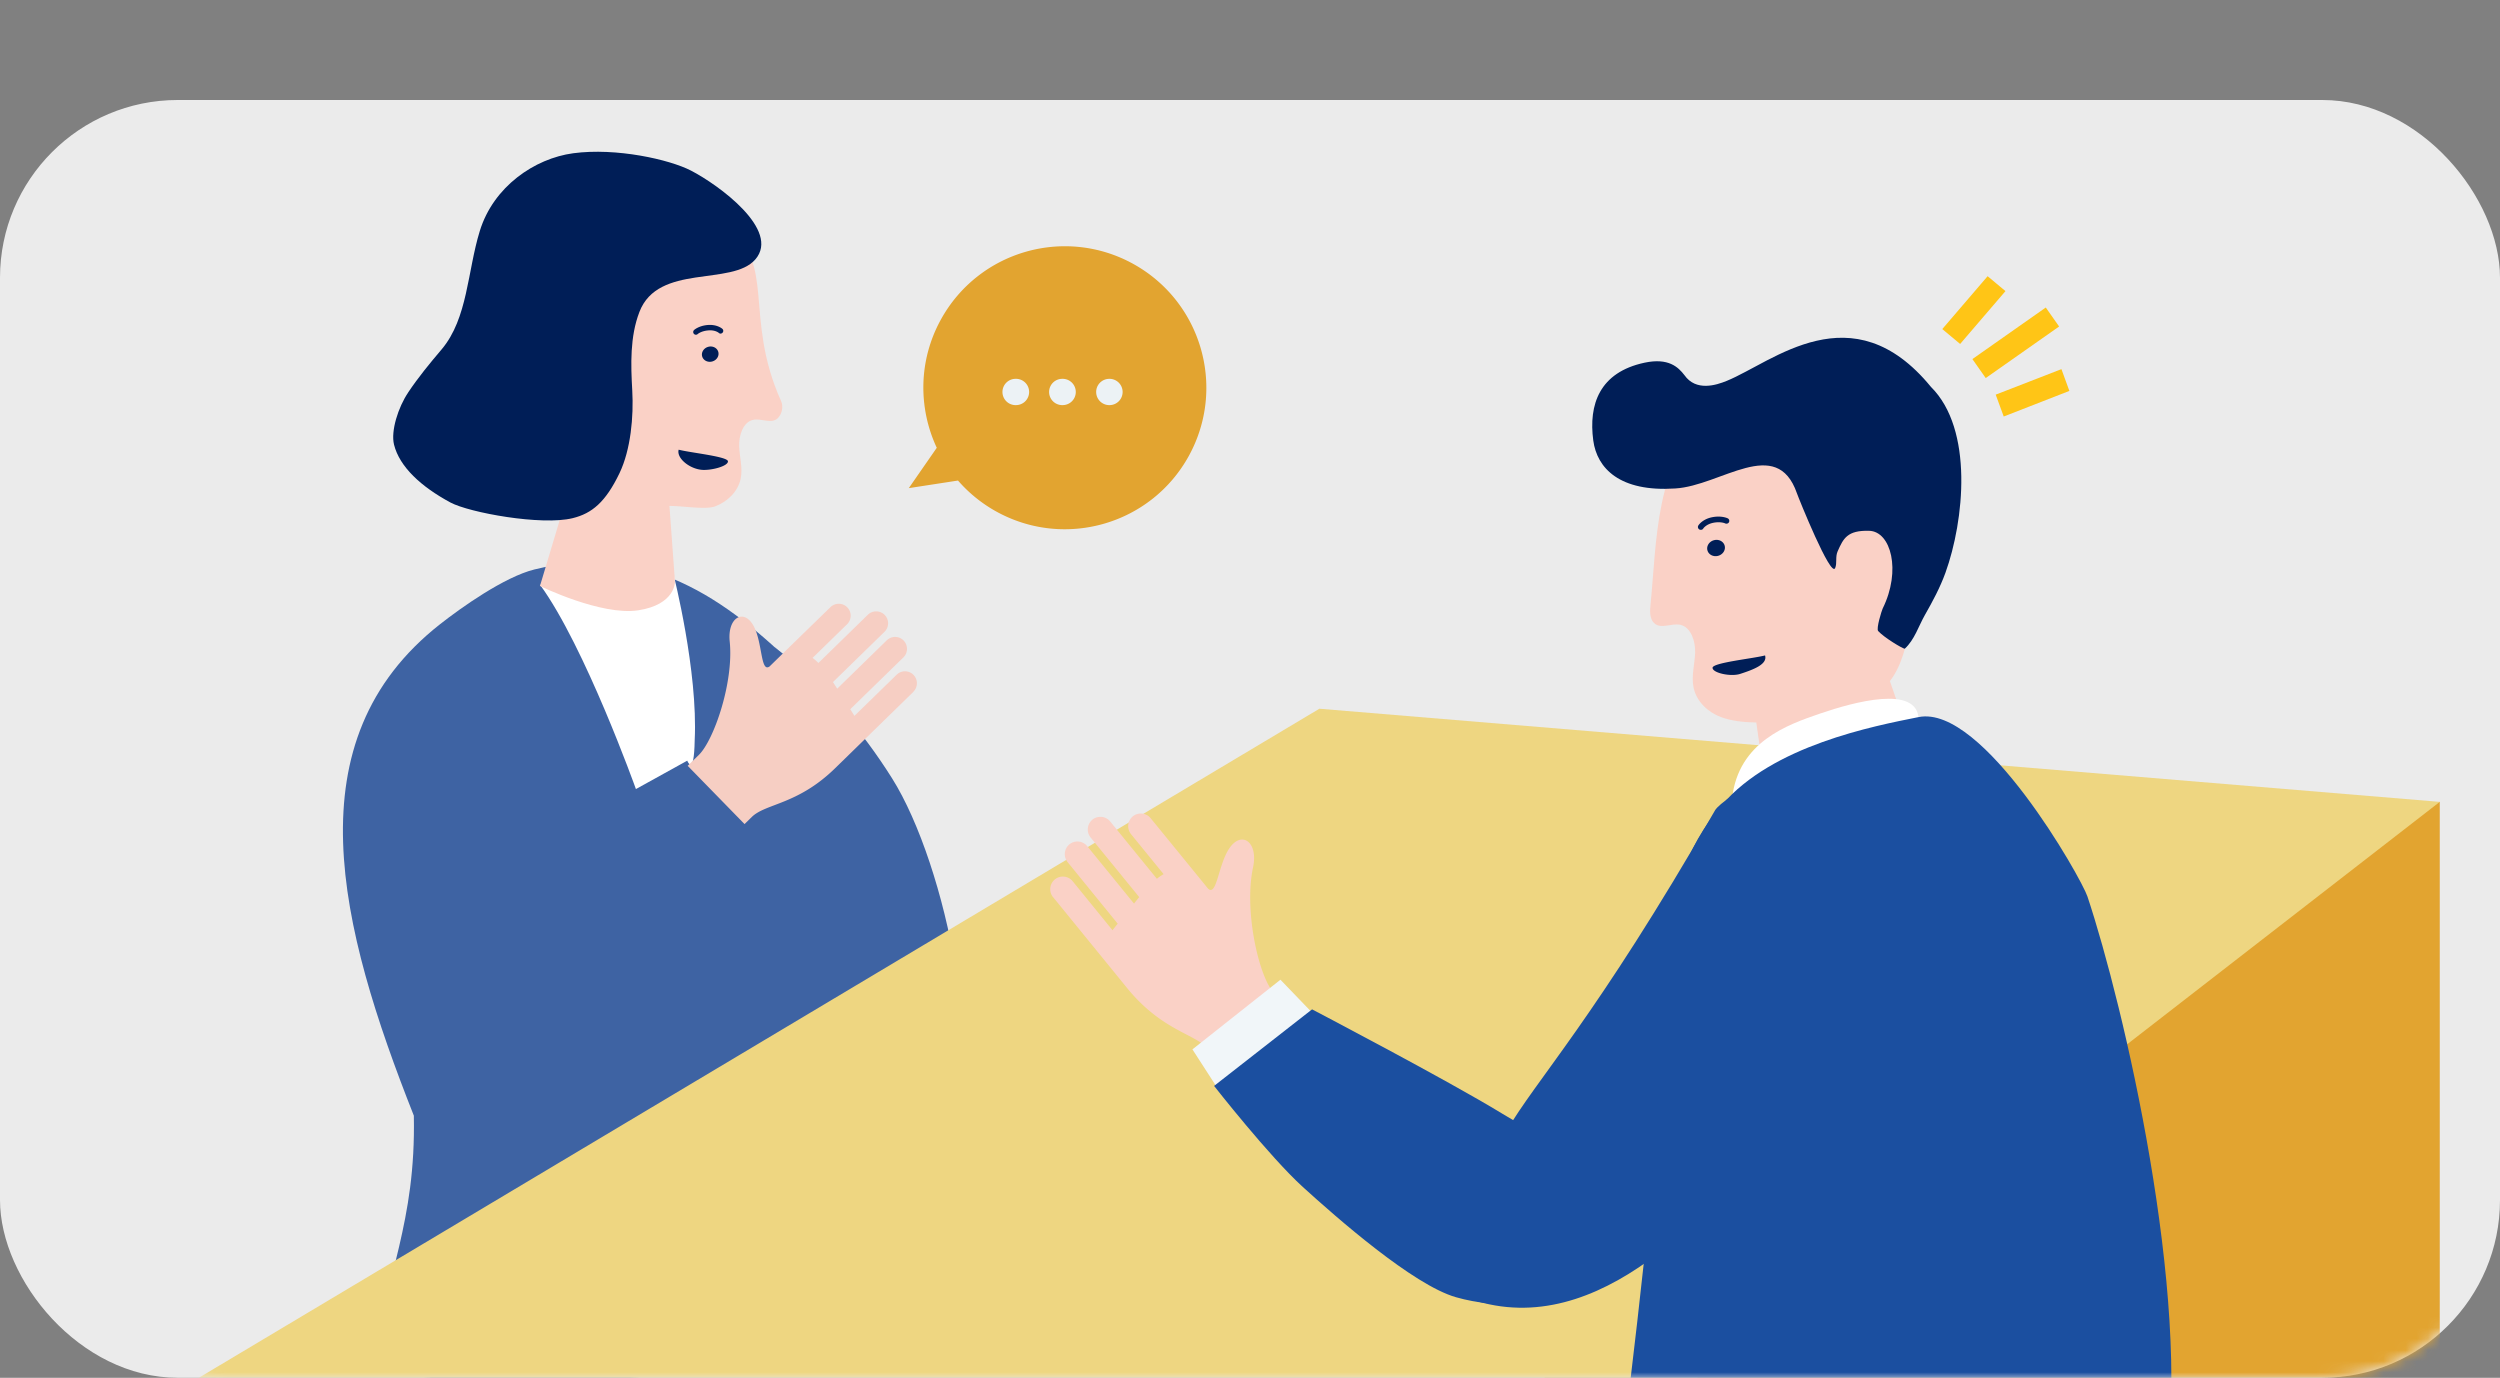 <svg width="225" height="124" viewBox="0 0 225 124" fill="none" xmlns="http://www.w3.org/2000/svg"><rect x="0" y="0" width="225" height="124" fill="#808080" stroke="none"/><rect y="9" width="225" height="115" rx="16" fill="#EBEBEB"/><mask id="mask0_2116_21924" style="mask-type:luminance" maskUnits="userSpaceOnUse" x="4" y="0" width="221" height="124"><path d="M209 0H20C11.163 0 4 7.163 4 16v92c0 8.837 7.163 16 16 16h189c8.837 0 16-7.163 16-16V16c0-8.837-7.163-16-16-16z" fill="#fff"/></mask><g mask="url(#mask0_2116_21924)"><path d="M72.073 60.49c-6.808-6.77-14.007-11.724-23.978-9.238-2.733.684-6.617 3.455-8.477 4.916-13.394 10.508-9.117 27.185-2.373 44.242.196 9.736-2.581 14.278-3.429 22.168.247 2.214 26.293 3.308 41.173-2.101-9.357-27.254 9.844-46.411-2.916-59.994v.006z" fill="#3E63A3"/><path d="M60.63 51.758s2.202 8.661 1.892 14.861c-.057 3.398-.67 1.841-.67 1.841l-4.62 2.556s-4.592-12.855-8.629-18.385c1.67-.057 7.928.81 9.155 1.266l2.866-2.145.006.006z" fill="#fff"/><path d="M84.987 103.003c-2.537 3.15-7.636 3.036-11.046.86-3.41-2.182-4.827-13.323-6.82-16.847 1.88-1.43 7.016-5.321 8.895-6.75.614-.469 2.505 3.63-.519 4.32.272-4.915-2.967-23.117-5.839-26.381 4.517 3.441 7.99 7.661 10.616 11.824 4.954 7.864 8.75 26.698 4.707 32.974h.006z" fill="#3E63A3"/><path d="M82.211 62.26l-7.06 6.89c-3.366 3.284-6.232 3.15-7.49 4.378l-.652.64-5.118-5.245 1.006-.981c1.353-1.322 3.157-6.548 2.777-10.205-.222-2.163 1.265-2.998 2.138-1.423.829 1.486.627 4.295 1.462 3.657.114-.12 5.466-5.327 5.466-5.327a1.077 1.077 0 011.518.019 1.077 1.077 0 01-.019 1.518l-3.106 3.03c.177.133.354.285.525.456l4.448-4.34a1.077 1.077 0 011.518.019 1.071 1.071 0 01-.02 1.518l-4.636 4.524c.126.196.253.392.38.594l4.46-4.352a1.071 1.071 0 011.518.019 1.077 1.077 0 01-.02 1.518l-4.782 4.663c.133.209.26.41.373.6l3.802-3.707a1.071 1.071 0 011.519.02 1.077 1.077 0 01-.02 1.518h.013z" fill="#F6CEC3"/><path d="M50.855 22.05c1.36-1.443 3.227-2.14 5.062-2.525 3.22-.69 6.687-.531 9.496 1.19 4.485 2.758 1.461 7.787 4.89 15.392.215.48.076 1.145-.284 1.512-.583.595-1.506-.02-2.278.177-.873.221-1.253 1.404-1.215 2.379.038.974.336 1.955.133 2.916-.253 1.196-1.246 2.094-2.309 2.487-.854.316-3.005-.057-4.1-.045l.5 6.846s.02 2.043-3.315 2.55c-3.334.505-8.838-2.19-8.838-2.19l2.809-9.37c-1.063-1.366-2.695-3.979-3.069-5.383-.563-2.126-.417-4.41-.272-6.643.222-3.309.576-6.953 2.778-9.287l.012-.007z" fill="#FAD1C6"/><path d="M64.107 32.53c.4-.112.64-.499.538-.862-.103-.363-.51-.565-.91-.452-.4.113-.642.5-.539.863.103.363.51.565.91.452zm1.409 8.992c0-.436-3.379-.771-4.435-1.05-.215.734.942 1.727 2.119 1.816.835.057 2.322-.33 2.316-.766zm-.604-11.502a.23.23 0 01-.215-.056c-.012-.013-.329-.279-.942-.228-.64.05-.95.316-.962.329a.241.241 0 01-.342-.02.247.247 0 01.013-.34c.019-.02.437-.393 1.246-.456.835-.064 1.285.329 1.304.348a.24.24 0 01.019.341.263.263 0 01-.127.076l.006.006z" fill="#001E57"/><path d="M36.728 35.329c.93-1.386 1.935-2.607 3.024-3.891 2.353-2.797 2.309-7.01 3.429-10.648 1.227-3.992 4.928-6.529 8.408-6.997 3.872-.519 8.673.563 10.603 1.563 2.493 1.29 8.072 5.352 5.789 7.99-2.107 2.436-8.744.335-10.433 4.726-.86 2.233-.778 4.739-.645 7.073.133 2.335-.133 5.32-1.145 7.434-1.26 2.625-2.493 3.631-4.214 4.055-2.815.696-9.312-.5-11.008-1.41-2.638-1.424-4.574-3.202-5.074-5.207-.303-1.228.374-3.36 1.272-4.688h-.006z" fill="#001E57"/><path d="M219.578 130.694V72.168l-66.346 7.452-16.392 51.074h82.738z" fill="#E2A430"/><path d="M219.578 72.168l-100.833-8.383-125.657 75.026 115.782 19.208 110.708-85.851z" fill="#EED681"/><path d="M169.257 39.472c-1.448-1.537-3.435-2.277-5.39-2.695-3.435-.734-7.124-.57-10.116 1.272-4.783 2.935-4.65 10.945-5.207 16.398-.057.563-.082 1.215.304 1.607.62.633 1.607-.019 2.423.19.93.234 1.335 1.493 1.291 2.537-.045 1.038-.355 2.081-.14 3.106.266 1.278 1.329 2.234 2.461 2.651.911.335 2.025.475 3.183.487l.651 4.562 5.346 3.163 8.396-4.593-2.367-6.858c1.133-1.455 1.449-3.36 1.848-4.853.594-2.264.443-4.694.291-7.073-.234-3.523-.614-7.408-2.961-9.894l-.013-.007z" fill="#FAD1C6"/><path d="M168.22 47.772c1.961.045 2.916 3.568 1.221 6.997-.083.165-.602 1.81-.405 2.025.544.595 2.163 1.563 2.391 1.594.886-.816 1.24-2.03 1.816-3.043.702-1.233 1.36-2.455 1.847-3.796 1.683-4.669 2.556-12.906-1.309-16.733-7.093-8.655-14.248-2.215-18.373-.538-.955.392-2.764.968-3.808-.513-.563-.733-1.443-1.575-3.575-1.126-4.087.867-5.061 3.783-4.631 7.004.336 2.505 2.385 4.65 7.371 4.32 4.118-.24 9.135-4.814 10.957.43.165.475 3.056 7.643 3.442 6.732.19-.449 0-1 .221-1.499.519-1.177.873-1.904 2.828-1.854h.007z" fill="#001E57"/><path d="M154.642 50.021c.427-.12.685-.532.575-.919-.109-.386-.544-.602-.971-.48-.427.12-.685.532-.575.918.11.387.544.602.971.481zm-.513 10.082c0-.462 3.593-.823 4.726-1.114.234.785-.993 1.26-2.246 1.664-.848.272-2.48-.088-2.48-.55zm-1.037-12.419a.236.236 0 00.203-.12c.012-.02.259-.38.898-.513.671-.133 1.063.05 1.075.057a.26.26 0 00.342-.114.254.254 0 00-.114-.342c-.025-.012-.557-.272-1.411-.1-.873.176-1.221.714-1.233.74a.257.257 0 00.082.354.22.22 0 00.152.038h.006z" fill="#001E57"/><path d="M166.599 69.385c-4.093-2.474-11.64 2.486-12.241 3.536-10.825 18.847-16.089 24.206-18.822 28.951-1.284 2.239-11.83 12.925-2.043 15.392 11.457 2.885 21.466-9.351 27.071-16.145 9.717-11.774 11.888-28.185 6.035-31.722v-.012z" fill="#1B4FA0"/><path d="M155.891 71.826c.582-5.067 4.953-6.592 7.952-7.617 3.005-1.025 8.68-2.587 8.832.481.152 3.068-1.942 9.123-1.942 9.123l-14.836-1.987h-.006z" fill="#fff"/><path d="M154.979 72.44c4.548-5.34 13.614-7.086 17.695-7.902 5.814-1.164 14.652 14.507 15.196 16.145 3.265 9.794 9.376 35.966 7.035 51.27-2.233 14.564-20.264 17.715-20.264 17.715l-29.715-12.021s1.069-5.991 3.163-25.306c2.569-23.73.044-31.867 6.89-39.908v.007z" fill="#1B4FA0"/><path d="M94.793 80.76l6.655 8.173c3.17 3.891 6.213 4.119 7.402 5.574l.614.76 6.01-4.897-.949-1.165c-1.278-1.569-2.568-7.32-1.752-11.134.487-2.259-.987-3.334-2.094-1.778-1.044 1.468-1.158 4.454-1.962 3.676-.107-.14-5.156-6.327-5.156-6.327a1.14 1.14 0 00-1.607-.17 1.143 1.143 0 00-.158 1.606l2.929 3.594c-.202.12-.405.253-.607.417l-4.194-5.15a1.145 1.145 0 00-1.607-.17 1.143 1.143 0 00-.159 1.607l4.372 5.364c-.158.19-.316.386-.468.583l-4.207-5.163a1.14 1.14 0 00-1.607-.17 1.142 1.142 0 00-.158 1.606l4.504 5.536c-.164.202-.323.398-.468.588l-3.58-4.403a1.14 1.14 0 00-1.608-.17 1.143 1.143 0 00-.158 1.606l.013.007z" fill="#FAD1C6"/><path d="M115.239 88.174l2.752 2.86-8.471 6.82-2.202-3.41 7.921-6.27z" fill="#F1F6F9"/><path d="M140.957 117.028c-1.98.304-6.061.829-9.92-.278-3.859-1.101-10.749-7.168-13.779-9.92-3.03-2.758-7.99-9.098-7.99-9.098l8.819-6.89s12.128 6.34 17.088 9.37c4.96 3.031 9.92 5.239 9.92 7.991s-.551 8.269-4.138 8.819v.006z" fill="#1B4FA0"/><path d="M177.515 32.317l1.2 1.708 6.605-4.64-1.2-1.709-6.605 4.641zm-2.71-2.701l1.607 1.34 4.08-4.757-1.607-1.341-4.08 4.758zm5.53 7.87l-.722-1.968 5.916-2.296.714 1.96-5.908 2.304z" fill="#FFC516"/><path d="M101.979 23.744c-6.162-3.39-13.9-1.151-17.297 5.011-2.043 3.707-2.037 7.984-.373 11.546l-2.518 3.631 4.429-.683a12.736 12.736 0 003.473 2.803c6.162 3.39 13.899 1.151 17.297-5.01 3.391-6.163 1.151-13.9-5.011-17.298z" fill="#E2A430"/><path d="M91.404 36.46a1.183 1.183 0 100-2.365 1.183 1.183 0 000 2.366zm4.199 0a1.183 1.183 0 100-2.365 1.183 1.183 0 000 2.366zm4.201 0a1.183 1.183 0 100-2.364 1.183 1.183 0 000 2.365z" fill="#ECF2F5"/></g></svg>